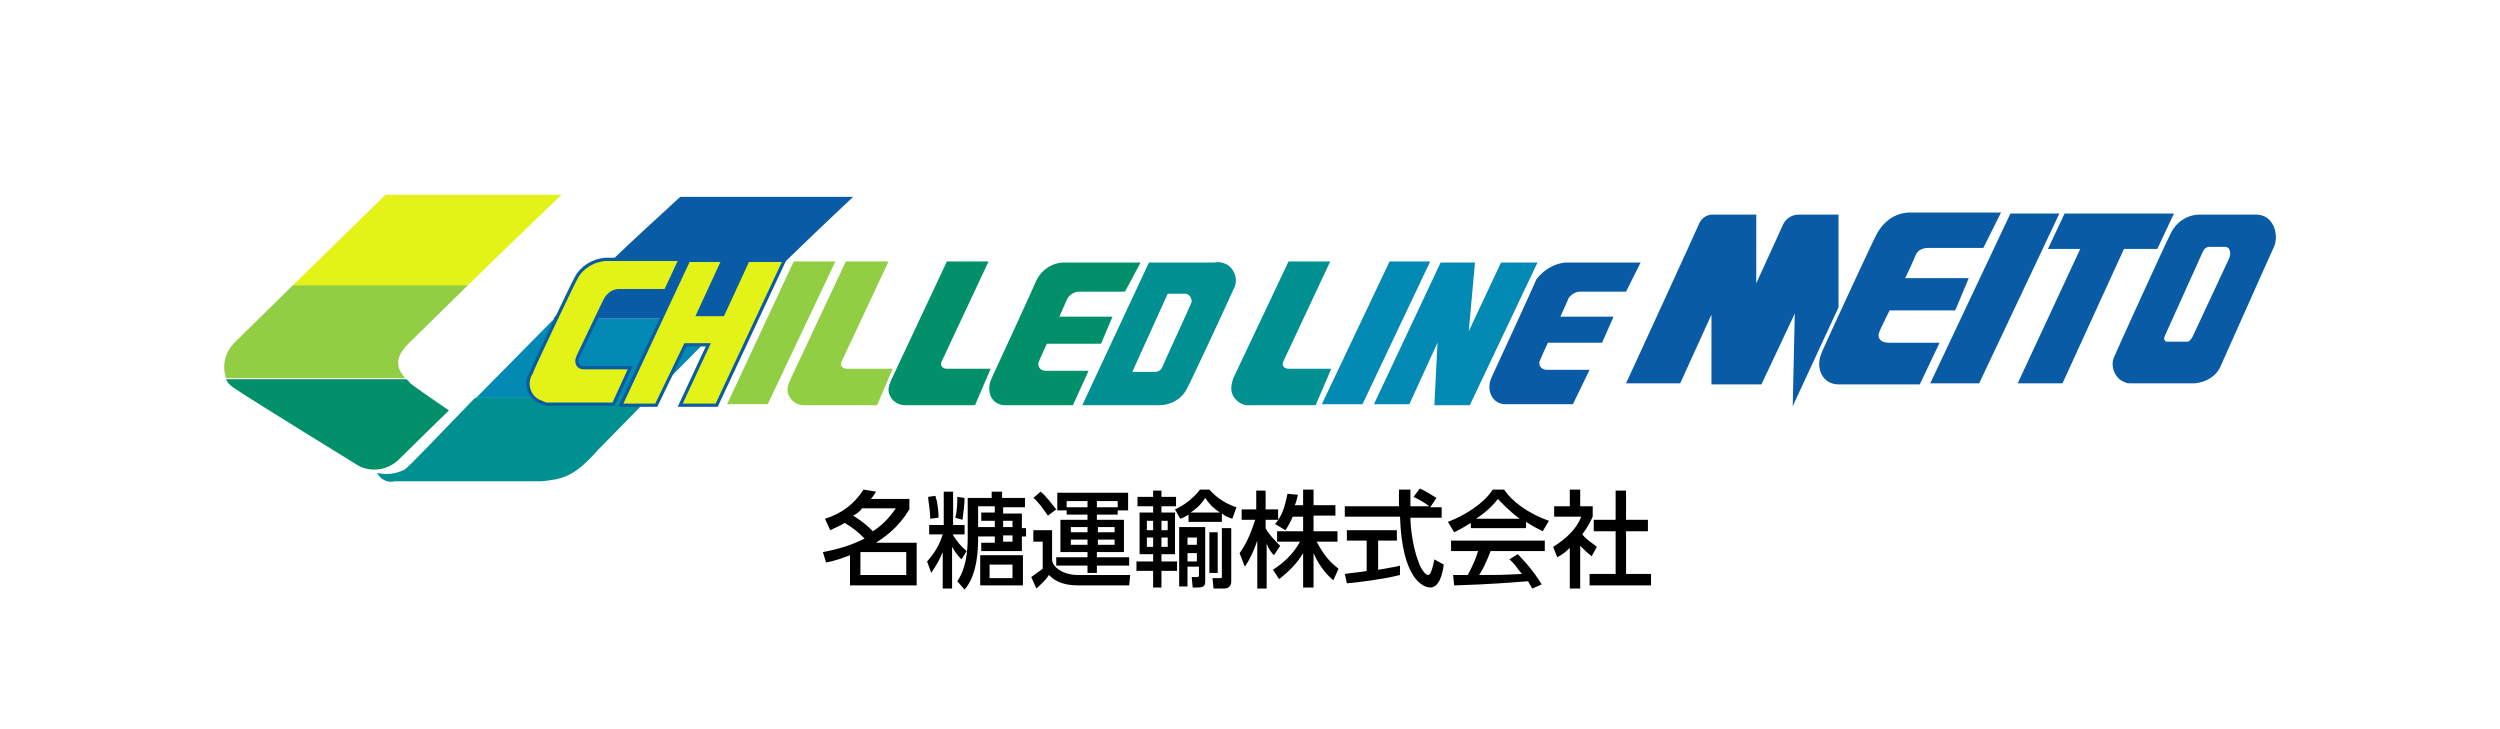 <?xml version="1.0" encoding="utf-8"?>
<!-- Generator: Adobe Illustrator 24.3.0, SVG Export Plug-In . SVG Version: 6.00 Build 0)  -->
<svg version="1.1" id="レイヤー_1" xmlns="http://www.w3.org/2000/svg" xmlns:xlink="http://www.w3.org/1999/xlink" x="0px"
	 y="0px" viewBox="0 0 240 70" style="enable-background:new 0 0 240 70;" xml:space="preserve">
<style type="text/css">
	.st0{fill:#019069;}
	.st1{fill:#E3F217;}
	.st2{fill:#91CE44;}
	.st3{fill:#095BA6;}
	.st4{fill:#009092;}
	.st5{fill:#0289B4;}
	.st6{fill:#E3F217;stroke:#095BA6;stroke-width:0.31;}
	.st7{enable-background:new    ;}
</style>
<g id="レイヤー_2_1_">
	<g id="デザイン">
		<path class="st0" d="M22.4,37.2c1.1,0.8,12,7.5,12,7.5c1.3,0.7,2.9,0.4,3.9-0.6c1.3-1.3,4.8-4.7,4.8-4.7s-3.7-2.5-3.8-2.7
			s-0.2-0.2-0.3-0.3H21.7C21.8,36.7,22.1,37,22.4,37.2z"/>
		<path class="st1" d="M53.9,18.7H37l-9,8.8h16.8C49,23.4,53.9,18.7,53.9,18.7z"/>
		<path class="st2" d="M39.2,33l5.7-5.6H28.1L22.4,33c-0.8,0.9-1.1,2.1-0.7,3.3h17.2C38.2,35.5,37.7,34.5,39.2,33z"/>
		<path class="st3" d="M81.9,18.9H65.3c-6.1,5.6-6.1,5.6-12.2,11.7h16.7C75.9,24.5,81.9,18.9,81.9,18.9z"/>
		<path class="st4" d="M38.8,45.1c-0.8,0.4-1.7,0.5-2.6,0.3c0.3,0.6,1,1,1.7,0.8H52c2-0.2,3.1-0.4,5.4-3l4.9-5H45.6
			C41.9,42,39.2,44.9,38.8,45.1z"/>
		<path class="st5" d="M53.2,30.6l-7.5,7.6h16.7l7.5-7.6H53.2z"/>
		<polygon class="st2" points="76.2,25.1 80.2,25.1 73.7,38.8 69.8,38.8 		"/>
		<path class="st2" d="M81.2,25.1h4.1c0,0-4.4,9.4-4.5,9.6c-0.2,0.4,0.1,0.7,0.5,0.7h4.4l-1.5,3.5h-7c-0.9,0-1.6-0.7-1.6-1.5
			c0-0.3,0.1-0.5,0.2-0.8L81.2,25.1z"/>
		<path class="st0" d="M90.9,25.1h4l-4.5,9.6c-0.2,0.4,0.1,0.7,0.5,0.7h4.2l-1.5,3.5h-6.7c-0.9,0-1.6-0.7-1.6-1.5
			c0-0.3,0.1-0.5,0.2-0.8L90.9,25.1z"/>
		<path class="st4" d="M123.7,25.1h4c0,0-4.4,9.4-4.5,9.6c-0.2,0.4,0.1,0.7,0.5,0.7h4.1l-1.5,3.5H120c-0.9,0.1-1.8-0.7-1.8-1.6
			c0-0.3,0.1-0.7,0.2-1L123.7,25.1z"/>
		<path class="st4" d="M116.6,25.2h-6.3l-6.4,13.7h7.4c1.1,0,2.2-0.6,2.7-1.7c0.2-0.3,4.3-9.1,4.4-9.4c0.5-0.8,0.2-1.9-0.6-2.4
			C117.4,25.2,117,25.1,116.6,25.2z M114.4,29c-0.1,0.3-2.7,5.9-2.8,6.2c-0.1,0.3-0.4,0.5-0.7,0.5h-2.2l3.4-7.5h1.7
			C114.1,28.2,114.4,28.5,114.4,29C114.4,28.9,114.4,28.9,114.4,29z"/>
		<polygon class="st5" points="131.9,38.8 138.3,25.2 141.6,25.2 141,31.8 144.1,25.2 147.6,25.2 141.1,38.9 137.7,38.9 138,32.9 
			135.3,38.8 		"/>
		<path class="st3" d="M156.1,36.8c0,0,6.9-15,7-15.3c0.2-0.5,0.7-0.9,1.3-0.9h4.2v6.6l2.6-5.7c0.3-0.6,0.9-0.9,1.5-0.9h3.8v8.9
			l-4.4,9.5l0.2-8.9l-3.2,6.8h-4.8v-6.7l-3,6.6H156.1z"/>
		<polygon class="st3" points="198.2,20.5 208.7,20.5 207.1,23.9 203.9,23.9 198,36.8 193.7,36.8 199.7,23.9 196.6,23.9 		"/>
		<path class="st3" d="M216.6,20.6h-5.4c-1.3,0-2.4,0.8-2.9,2c-0.2,0.3-5.3,11.5-5.4,11.8c-0.3,0.9,0.2,2,1.1,2.3
			c0.2,0.1,0.3,0.1,0.5,0.1h6.2c1.1-0.1,2.1-0.7,2.5-1.7c0.2-0.4,4.9-11,5.1-11.4C218.8,22.6,218.3,20.6,216.6,20.6z M214,24.8
			c-0.1,0.2-3.4,7.3-3.5,7.5s-0.3,0.5-0.5,0.5h-2c-0.2,0-0.3-0.3-0.2-0.5c0,0,3.6-8,3.7-8.2c0.1-0.2,0.3-0.4,0.6-0.4h1.6
			C214.1,23.8,214.2,24.3,214,24.8z"/>
		<polygon class="st5" points="133.4,25.1 137.3,25.1 130.8,38.8 126.9,38.8 		"/>
		<polygon class="st3" points="193,20.5 197.7,20.5 190,36.8 185.3,36.8 		"/>
		<path class="st6" d="M65.3,24.9h-7.2c-1.2,0.1-2.3,0.8-2.8,1.8c-0.2,0.3-4.2,8.7-4.3,9.1c-0.6,0.9-0.3,2.2,0.7,2.7
			c0.2,0.1,0.5,0.2,0.7,0.3h6.5l1.6-3.5H56c-0.5,0-0.8-0.5-0.5-1.1c0.4-0.8,2.5-5.3,2.7-5.6c0.3-0.4,0.7-0.7,1.2-0.7h4.5L65.3,24.9z
			"/>
		<polygon class="st6" points="66.1,25 69.4,25 67,30.2 69.4,30.2 71.8,25 75.3,25 68.8,38.9 65.3,38.9 68,33.1 65.8,33.1 63,38.9 
			59.6,38.9 		"/>
		<path class="st3" d="M150.3,25.2h7.2l-1.4,2.8h-4.4c-0.4,0-0.8,0.2-1.1,0.6l-0.8,1.8h5.1l-1.1,2.5h-5.2c0,0-0.7,1.5-0.8,1.8
			s0.1,0.8,0.7,0.8h4.1l-1.6,3.3h-6.5c-1.2,0-1.9-1.3-1.3-2.6c0.2-0.4,4.2-9.1,4.3-9.4C148.2,25.9,149.2,25.3,150.3,25.2z"/>
		<path class="st0" d="M102.2,25.2h7.3L108,28h-4.4c-0.4,0-0.8,0.2-1.1,0.6c-0.1,0.2-0.8,1.8-0.8,1.8h5.1l-1.1,2.6h-5.2
			c0,0-0.7,1.5-0.8,1.8s0.1,0.8,0.7,0.8h4.1l-1.5,3.3h-6.5c-1.3,0-1.9-1.3-1.3-2.6c0.2-0.4,4.2-9.1,4.3-9.4
			C100,25.9,101,25.2,102.2,25.2z"/>
		<path class="st3" d="M183.4,20.4h8.7l-1.7,3.4h-5.3c-0.5,0-1,0.2-1.2,0.7c-0.1,0.3-1,2.2-1,2.2h6.1l-1.3,3.1h-6.3
			c0,0-0.9,1.8-1,2.1c-0.2,0.5,0.1,1,0.9,1h4.9l-1.9,4h-7.8c-1.5,0-2.3-1.5-1.6-3.1c0.2-0.5,5-10.9,5.2-11.2
			C180.8,21.2,182,20.4,183.4,20.4z"/>
		<g class="st7">
			<path d="M79.2,49.8c1.6-0.5,2.8-1.4,3.7-2.8l1.2,0.2c-0.2,0.3-0.3,0.5-0.5,0.7h3.7v1c-1.1,1.8-2.3,2.6-3.2,3.2h3.9v4.1h-6.4v-2.9
				c-0.8,0.3-1.3,0.5-2.3,0.7L79,53c2.1-0.4,3.2-0.9,4-1.3c-0.7-0.7-1.1-1-1.9-1.5c-0.5,0.3-0.8,0.4-1.4,0.7L79.2,49.8z M82.7,48.9
				c-0.2,0.2-0.4,0.4-0.8,0.6c0.8,0.5,1.3,0.9,1.9,1.5c0.9-0.6,1.5-1.2,2.2-2.2H82.7z M87,53h-4.4v2.2H87V53z"/>
			<path d="M92.3,53.7c-0.4-0.4-0.6-0.7-0.9-1.2v4h-0.9v-3.5c-0.3,0.7-0.5,1.1-1.1,2l-0.4-1.1c1.1-1.2,1.4-2.3,1.5-2.6h-1.3v-0.9
				h1.4v-3.2h0.9v3.2h1.1v0.9h-1.1v0.1c0.4,0.6,0.7,1,1.3,1.5L92.3,53.7z M89.3,49.8c0-0.9-0.2-1.7-0.2-2.1l0.7-0.1
				c0.2,0.6,0.3,1.4,0.3,2.1L89.3,49.8z M91.7,49.7c0.2-0.6,0.2-1.6,0.2-2l0.7,0.1c0,0.5-0.1,1.4-0.2,2.1L91.7,49.7z M96.3,48.7v0.6
				h1.8v1.4h0.4v0.8h-0.4v1.4h-3.9v-0.8h1.3v-0.6h-1.6c0,1,0,3.6-1.3,5.1l-0.7-0.8c0.9-1.3,1-3.1,1-4.2v-3.8h2.3v-0.6h1v0.6h2.2v0.9
				H96.3z M93.9,50.6h1.6V50h-1.3v-0.8h1.3v-0.6h-1.6V50.6z M98.2,56.2h-4.1v-2.9h4.1V56.2z M97.2,54.2H95v1.3h2.2V54.2z M96.3,50.6
				h0.9V50h-0.9V50.6z M97.2,51.4h-0.9v0.6h0.9V51.4z"/>
			<path d="M99.1,50.9h1.9v2.9c0.1,0.7,1.1,1.4,2.5,1.4h5l-0.1,1h-4.9c-1.7,0-2.4-0.6-2.8-1c-0.4,0.6-0.9,1-1.2,1.3L99,55.4
				c0.3-0.2,0.8-0.6,1.1-0.8v-2.6h-0.9V50.9z M99.9,47.2c0.6,0.5,1,1.1,1.5,1.7l-0.8,0.6c-0.5-0.7-0.9-1.3-1.4-1.7L99.9,47.2z
				 M101.5,47.3h6.8v1.7h-1v0.4h-2v0.5h2.6V53h-2.6v0.5h3.1v0.8h-3.1V55h-0.9v-0.7h-3v-0.8h3V53h-2.6v-3.1h2.6v-0.5h-2v-0.4h-0.9
				V47.3z M102.4,48.7h2v-0.6h-2V48.7z M102.8,50.6v0.5h1.6v-0.5H102.8z M102.8,51.8v0.5h1.6v-0.5H102.8z M107.3,48.1h-2v0.6h2V48.1
				z M105.4,50.6v0.5h1.6v-0.5H105.4z M105.4,51.8v0.5h1.6v-0.5H105.4z"/>
			<path d="M109.2,47.7h1.5v-0.6h0.8v0.6h1.4v0.9h-1.4v0.6h1.3v4h-1.3v0.7h1.5v0.9h-1.5v1.6h-0.8v-1.6h-1.6v-0.9h1.6v-0.7h-1.3v-4
				h1.3v-0.6h-1.5V47.7z M110.1,50v0.9h0.6V50H110.1z M110.1,51.6v0.9h0.6v-0.9H110.1z M111.5,50v0.9h0.6V50H111.5z M111.5,51.6v0.9
				h0.6v-0.9H111.5z M118.3,49.8c-0.3-0.1-0.6-0.2-1-0.5v0.8h-3.2v-0.7c-0.3,0.2-0.5,0.3-0.8,0.4l-0.5-0.9c0.9-0.4,1.8-1.1,2.4-1.9
				h0.9c0.8,0.9,1.7,1.4,2.6,1.7L118.3,49.8z M115.7,50.8v5c0,0.4-0.1,0.6-0.7,0.6h-0.5l-0.1-1h0.5c0.2,0,0.2-0.1,0.2-0.2v-0.8H114
				v1.9h-0.8v-5.7H115.7z M114,51.6v0.7h0.9v-0.7H114z M114,53.1v0.8h0.9v-0.8H114z M117.1,49.2c-0.6-0.4-1-0.8-1.4-1.4
				c-0.2,0.3-0.5,0.8-1.4,1.4H117.1z M116.1,51.1h0.8V55h-0.8V51.1z M117.3,50.7h0.9v5.1c0,0.3-0.1,0.7-0.7,0.7h-1l-0.1-1h0.7
				c0.2,0,0.2,0,0.2-0.2V50.7z"/>
			<path d="M124.1,49.6c-0.3,0.7-0.5,1-0.7,1.3l-1-0.6c0.1-0.1,0.2-0.2,0.3-0.4h-1.2v0.8c0.3,0.6,0.9,1.2,1.4,1.7l-0.6,0.9
				c-0.3-0.3-0.5-0.6-0.7-1.1v4.3h-0.9v-4.6c-0.3,0.9-0.7,1.8-1.2,2.5l-0.5-1.3c0.8-1.1,1.2-2.3,1.5-3.2h-1.3v-1h1.4v-1.8h0.9v1.8
				h1.2v1c0.3-0.4,0.6-1,0.9-2.5l1,0.1c-0.1,0.3-0.1,0.6-0.3,1h0.8v-1.5h1v1.5h2.1v1h-2.1V51h2.3v1h-2c0.7,1.3,1.2,1.9,2.1,2.6
				l-0.5,1.1c-0.4-0.3-1.3-1.2-1.9-2.6v3.3h-1v-3.3c-0.6,1-1.3,1.7-2.3,2.5l-0.6-0.9c0.9-0.6,1.9-1.4,2.6-2.7h-2.2v-1h2.5v-1.4
				H124.1z"/>
			<path d="M137.3,48.7h1.1v1h-3c0,0.8,0.2,2.8,0.8,4.3c0,0.1,0.5,1.2,0.9,1.2c0.3,0,0.5-1,0.6-1.5l0.9,0.5
				c-0.1,0.8-0.4,2.2-1.3,2.2c-0.6,0-2.7-0.7-2.9-6.8h-5.3v-1h5.2c0-0.2,0-1.3,0-1.6h1.1c0,0.6,0,1.2,0,1.6h1.8
				c-0.5-0.4-0.9-0.6-1.5-0.9l0.6-0.8c0.5,0.2,1.1,0.6,1.6,0.9L137.3,48.7z M129.1,55.1c0.5-0.1,1.9-0.2,2.1-0.3v-2.9h-1.9v-1h4.8v1
				h-1.8v2.8c1.1-0.2,1.8-0.3,2.1-0.4v0.9c-1.6,0.4-3.9,0.7-5.1,0.8L129.1,55.1z"/>
			<path d="M141.2,50.2c-0.8,0.5-1.2,0.7-1.6,0.9l-0.6-1c1.6-0.6,3.5-1.8,4.3-3.1h1.1c0.7,1.1,2.3,2.3,4.3,3l-0.6,1
				c-0.4-0.2-1-0.5-1.6-0.9v0.6h-5.3V50.2z M147.1,56.5c-0.1-0.2-0.2-0.3-0.4-0.7c-1.4,0.1-3.6,0.3-7.1,0.4l-0.1-1
				c0.2,0,1.1,0,1.4,0c0.3-0.5,0.8-1.6,1-2.3h-2.6v-1h9v1h-5.2c-0.3,0.8-0.7,1.7-1.1,2.3c1.9,0,2.1,0,4.1-0.1
				c-0.5-0.6-0.7-1-1.2-1.4l0.8-0.5c0.3,0.3,1.4,1.4,2.3,2.9L147.1,56.5z M145.9,49.8c-1.1-0.8-1.8-1.6-2.1-1.9
				c-0.4,0.5-0.9,1.1-2.1,1.9H145.9z"/>
			<path d="M151.7,56.5h-1v-3.9c-0.6,0.6-0.9,0.7-1.2,0.9l-0.4-1c1.3-0.8,2.3-1.8,2.7-2.9h-2.6v-1h1.5v-1.6h1v1.6h1.2v1
				c-0.2,0.4-0.4,0.9-1,1.7c0.5,0.6,0.8,0.7,1.4,1.2l-0.5,0.9c-0.5-0.4-0.7-0.6-1.1-1V56.5z M155.1,47.1h1v2.8h2.1V51h-2.1v4.1h2.4
				v1.1h-5.9v-1.1h2.5V51H153v-1.1h2.1V47.1z"/>
		</g>
	</g>
</g>
</svg>
